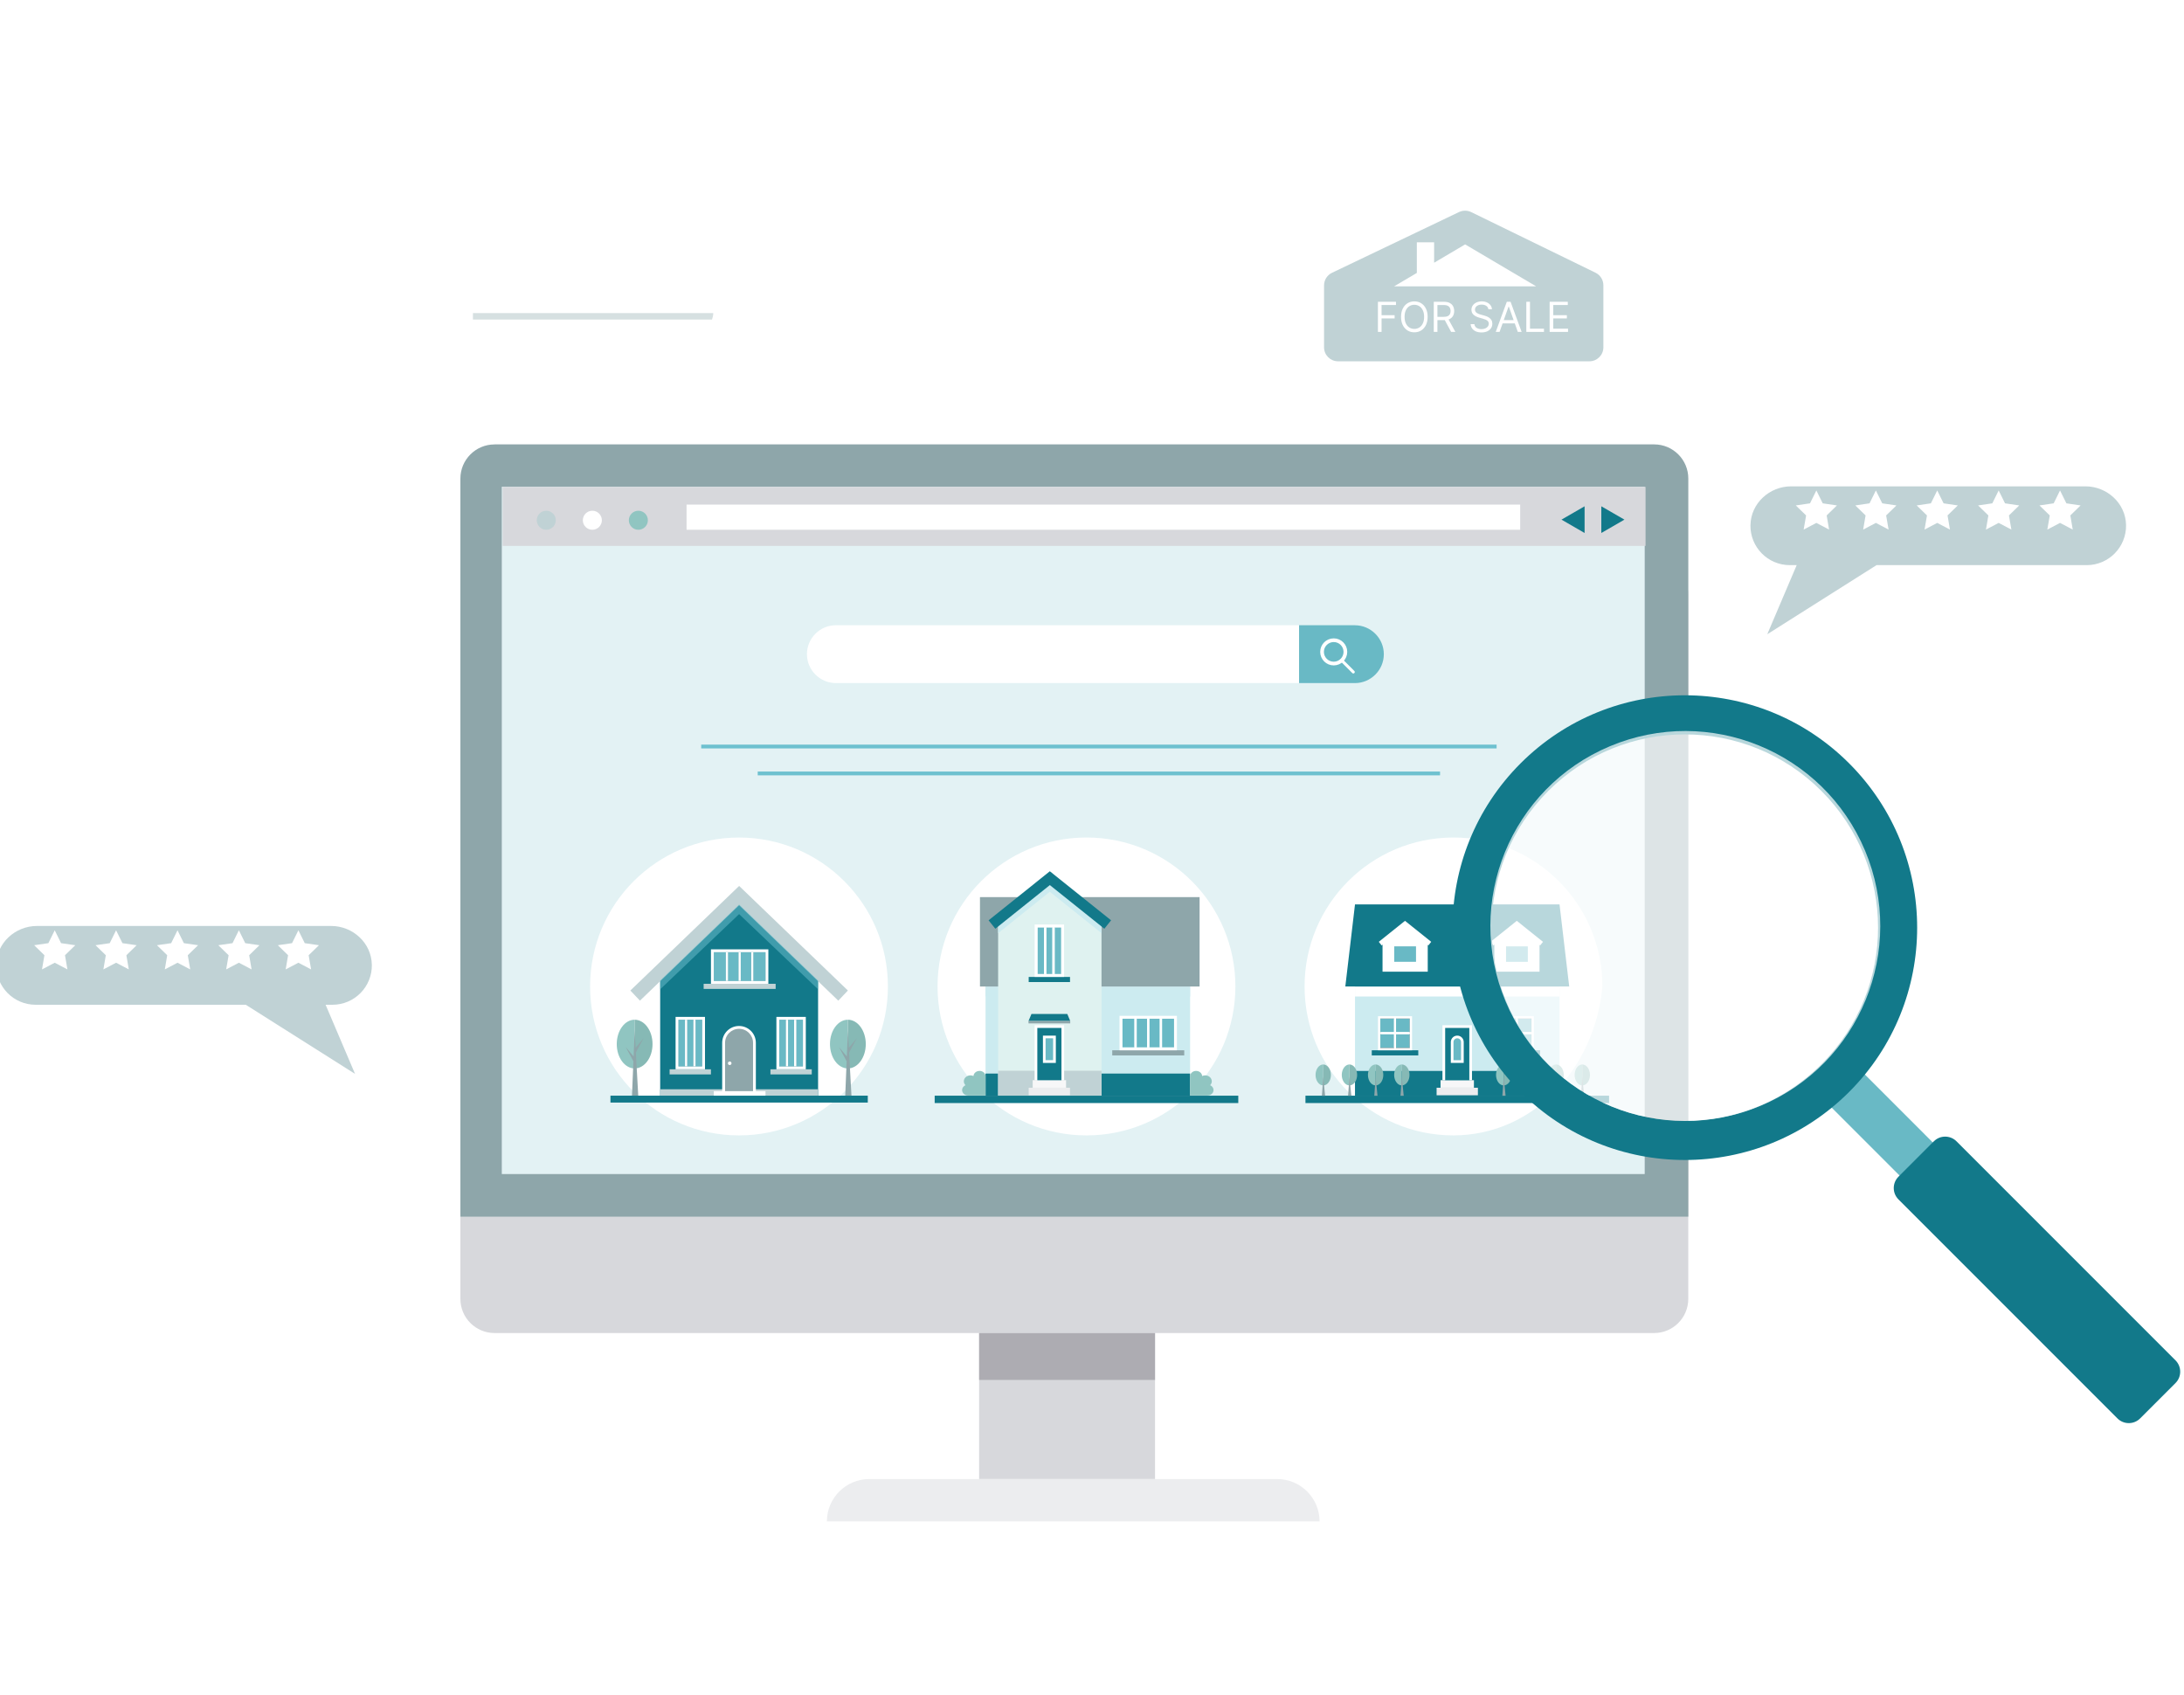 <svg width="580" height="450" viewBox="0 0 580 450" fill="none" xmlns="http://www.w3.org/2000/svg">
<g clip-path="url(#clip0_14553_53391)">
<g filter="url(#filter0_d_14553_53391)">
<path d="M98.744 252.321C98.64 246.565 93.698 242.055 87.942 242.055H9.804C4.048 242.063 -0.894 246.565 -0.998 252.321C-1.102 258.19 3.615 262.977 9.458 262.977H65.272L94.286 281.328L86.47 262.977H88.296C94.139 262.977 98.857 258.19 98.753 252.321H98.744Z" fill="#C0D2D5"/>
</g>
<path d="M14.532 255.636L11.156 257.411L11.797 253.646L9.07 250.988L12.844 250.443L14.532 247.023L16.22 250.443L19.994 250.988L17.259 253.646L17.908 257.411L14.532 255.636Z" fill="white"/>
<path d="M30.829 255.636L27.453 257.411L28.102 253.646L25.367 250.988L29.141 250.443L30.829 247.023L32.517 250.443L36.291 250.988L33.564 253.646L34.205 257.411L30.829 255.636Z" fill="white"/>
<path d="M47.142 255.636L43.766 257.411L44.406 253.646L41.68 250.988L45.454 250.443L47.142 247.023L48.83 250.443L52.603 250.988L49.868 253.646L50.517 257.411L47.142 255.636Z" fill="white"/>
<path d="M63.438 255.636L60.062 257.411L60.712 253.646L57.976 250.988L61.75 250.443L63.438 247.023L65.126 250.443L68.9 250.988L66.174 253.646L66.814 257.411L63.438 255.636Z" fill="white"/>
<path d="M79.243 255.636L75.867 257.411L76.508 253.646L73.781 250.988L77.555 250.443L79.243 247.023L80.931 250.443L84.705 250.988L81.97 253.646L82.619 257.411L79.243 255.636Z" fill="white"/>
<g filter="url(#filter1_d_14553_53391)">
<path d="M464.87 135.587C464.974 129.83 469.916 125.32 475.672 125.32H553.81C559.566 125.32 564.508 129.822 564.612 135.587C564.716 141.456 559.998 146.243 554.156 146.243H498.342L469.328 164.594L477.144 146.243H475.317C469.475 146.243 464.757 141.456 464.861 135.587H464.87Z" fill="#C0D2D5"/>
</g>
<path d="M547.079 138.847L550.455 140.622L549.814 136.865L552.541 134.208L548.767 133.654L547.079 130.234L545.391 133.654L541.617 134.208L544.352 136.865L543.703 140.622L547.079 138.847Z" fill="white"/>
<path d="M530.782 138.847L534.158 140.622L533.509 136.865L536.244 134.208L532.47 133.654L530.782 130.234L529.094 133.654L525.32 134.208L528.047 136.865L527.406 140.622L530.782 138.847Z" fill="white"/>
<path d="M514.47 138.847L517.845 140.622L517.205 136.865L519.932 134.208L516.158 133.654L514.47 130.234L512.782 133.654L509.008 134.208L511.743 136.865L511.094 140.622L514.47 138.847Z" fill="white"/>
<path d="M498.173 138.847L501.549 140.622L500.899 136.865L503.635 134.208L499.861 133.654L498.173 130.234L496.485 133.654L492.711 134.208L495.438 136.865L494.797 140.622L498.173 138.847Z" fill="white"/>
<path d="M482.368 138.847L485.744 140.622L485.103 136.865L487.83 134.208L484.056 133.654L482.368 130.234L480.68 133.654L476.906 134.208L479.642 136.865L478.992 140.622L482.368 138.847Z" fill="white"/>
<g filter="url(#filter2_d_14553_53391)">
<path d="M77.547 78.617C77.547 91.887 88.306 102.647 101.576 102.647C112.352 102.647 121.476 95.549 124.523 85.767H142.743L147.045 83.49L147.876 85.767H161.812L164.357 82.426L170.157 85.767H174.147L179.445 82.426L183.219 85.767L187.417 82.616C188.23 82.001 188.767 81.196 189.087 80.322H125.605V78.608H189.425C189.425 77.111 188.758 75.604 187.425 74.609L183.227 71.458H124.523C121.476 61.676 112.352 54.578 101.576 54.578C88.306 54.578 77.547 65.338 77.547 78.608V78.617ZM97.404 78.617C97.404 82.564 94.201 85.767 90.254 85.767C86.307 85.767 83.104 82.564 83.104 78.617C83.104 74.669 86.307 71.467 90.254 71.467C94.201 71.467 97.404 74.669 97.404 78.617Z" fill="white"/>
<path d="M125.602 80.331H189.085C189.284 79.777 189.414 79.206 189.414 78.617H125.594V80.331H125.602Z" fill="#D6E0E1"/>
</g>
<g filter="url(#filter3_d_14553_53391)">
<path d="M424.107 96.119H353.328C350.185 96.119 347.641 93.574 347.641 90.432V69.189C347.641 67.016 348.878 65.034 350.826 64.082L386.566 46.579C388.159 45.8 390.02 45.809 391.604 46.596L426.643 64.073C428.574 65.034 429.794 67.008 429.794 69.163V90.432C429.794 93.574 427.249 96.119 424.107 96.119Z" fill="white"/>
<path d="M351.625 88.411V71.964C351.625 70.536 352.447 69.229 353.737 68.614L387.469 52.487C388.491 52.003 389.685 52.003 390.698 52.496L423.72 68.597C425.001 69.22 425.806 70.519 425.806 71.938V88.403C425.806 90.454 424.144 92.116 422.093 92.116H355.338C353.287 92.116 351.625 90.454 351.625 88.403V88.411Z" fill="#C0D2D5"/>
<path d="M411.53 84.312V76.312H416.358V77.172H412.499V79.875H416.108V80.734H412.499V83.453H416.421V84.312H411.53Z" fill="white"/>
<path d="M405.343 84.312V76.312H406.312V83.453H410.03V84.312H405.343Z" fill="white"/>
<path d="M398.237 84.312H397.222L400.159 76.312H401.159L404.097 84.312H403.081L400.69 77.578H400.628L398.237 84.312ZM398.612 81.188H402.706V82.047H398.612V81.188Z" fill="white"/>
<path d="M395.27 78.312C395.223 77.917 395.033 77.609 394.699 77.391C394.366 77.172 393.957 77.062 393.473 77.062C393.118 77.062 392.809 77.12 392.543 77.234C392.28 77.349 392.074 77.507 391.926 77.707C391.78 77.908 391.707 78.135 391.707 78.391C391.707 78.604 391.758 78.788 391.859 78.941C391.964 79.092 392.096 79.219 392.258 79.32C392.419 79.419 392.589 79.501 392.766 79.566C392.943 79.629 393.105 79.68 393.254 79.719L394.066 79.938C394.275 79.992 394.507 80.068 394.762 80.164C395.02 80.26 395.266 80.392 395.5 80.559C395.737 80.723 395.932 80.934 396.086 81.191C396.24 81.449 396.316 81.766 396.316 82.141C396.316 82.573 396.203 82.963 395.977 83.312C395.753 83.662 395.424 83.939 394.992 84.144C394.562 84.35 394.04 84.453 393.426 84.453C392.853 84.453 392.357 84.361 391.938 84.176C391.521 83.991 391.193 83.733 390.953 83.402C390.716 83.072 390.582 82.688 390.551 82.25H391.551C391.577 82.552 391.678 82.802 391.855 83C392.035 83.195 392.262 83.341 392.535 83.438C392.811 83.531 393.108 83.578 393.426 83.578C393.796 83.578 394.128 83.518 394.422 83.398C394.716 83.276 394.949 83.107 395.121 82.891C395.293 82.672 395.379 82.417 395.379 82.125C395.379 81.859 395.305 81.643 395.156 81.477C395.008 81.31 394.812 81.174 394.57 81.07C394.328 80.966 394.066 80.875 393.785 80.797L392.801 80.516C392.176 80.336 391.681 80.079 391.316 79.746C390.952 79.413 390.77 78.977 390.77 78.438C390.77 77.99 390.891 77.599 391.133 77.266C391.378 76.93 391.706 76.669 392.117 76.484C392.531 76.297 392.993 76.203 393.504 76.203C394.02 76.203 394.478 76.296 394.879 76.481C395.28 76.663 395.598 76.913 395.832 77.231C396.069 77.548 396.194 77.909 396.207 78.312H395.27Z" fill="white"/>
<path d="M380.765 84.312V76.312H383.468C384.093 76.312 384.606 76.419 385.007 76.633C385.408 76.844 385.705 77.134 385.897 77.504C386.09 77.874 386.187 78.294 386.187 78.766C386.187 79.237 386.09 79.655 385.897 80.019C385.705 80.384 385.409 80.671 385.011 80.879C384.612 81.085 384.103 81.188 383.483 81.188H381.296V80.312H383.452C383.879 80.312 384.223 80.25 384.483 80.125C384.746 80 384.937 79.823 385.054 79.594C385.174 79.362 385.233 79.086 385.233 78.766C385.233 78.445 385.174 78.165 385.054 77.926C384.934 77.686 384.743 77.501 384.479 77.371C384.216 77.238 383.869 77.172 383.437 77.172H381.733V84.312H380.765ZM384.53 80.719L386.499 84.312H385.374L383.437 80.719H384.53Z" fill="white"/>
<path d="M379.136 80.312C379.136 81.156 378.983 81.885 378.679 82.5C378.374 83.115 377.956 83.588 377.425 83.922C376.894 84.255 376.287 84.422 375.604 84.422C374.922 84.422 374.315 84.255 373.784 83.922C373.253 83.588 372.835 83.115 372.53 82.5C372.226 81.885 372.073 81.156 372.073 80.312C372.073 79.469 372.226 78.74 372.53 78.125C372.835 77.51 373.253 77.037 373.784 76.703C374.315 76.37 374.922 76.203 375.604 76.203C376.287 76.203 376.894 76.37 377.425 76.703C377.956 77.037 378.374 77.51 378.679 78.125C378.983 78.74 379.136 79.469 379.136 80.312ZM378.198 80.312C378.198 79.62 378.082 79.035 377.851 78.559C377.621 78.082 377.31 77.721 376.917 77.477C376.526 77.232 376.089 77.109 375.604 77.109C375.12 77.109 374.681 77.232 374.288 77.477C373.897 77.721 373.586 78.082 373.354 78.559C373.125 79.035 373.011 79.62 373.011 80.312C373.011 81.005 373.125 81.59 373.354 82.066C373.586 82.543 373.897 82.904 374.288 83.148C374.681 83.393 375.12 83.516 375.604 83.516C376.089 83.516 376.526 83.393 376.917 83.148C377.31 82.904 377.621 82.543 377.851 82.066C378.082 81.59 378.198 81.005 378.198 80.312Z" fill="white"/>
<path d="M365.93 84.312V76.312H370.727V77.172H366.898V79.875H370.367V80.734H366.898V84.312H365.93Z" fill="white"/>
<path d="M407.948 72.21L389.096 61.077L380.855 65.942V60.523H376.268V68.652L370.234 72.21H407.948Z" fill="white"/>
</g>
<path d="M439.281 148.891H131.337C126.327 148.891 122.266 152.952 122.266 157.962V344.896C122.266 349.906 126.327 353.968 131.337 353.968H439.281C444.291 353.968 448.352 349.906 448.352 344.896V157.962C448.352 152.952 444.291 148.891 439.281 148.891Z" fill="#D7D8DC"/>
<path d="M131.346 118H439.289C444.301 118 448.361 122.068 448.361 127.072V323.069H122.266V127.08C122.266 122.068 126.334 118.009 131.337 118.009L131.346 118Z" fill="#8EA6AA"/>
<path d="M436.781 311.751V129.25L133.261 129.25V311.751H436.781Z" fill="#E3F2F4"/>
<path d="M437.005 129.289H133.484V144.957H437.005V129.289Z" fill="#D7D8DC"/>
<path d="M147.602 138.145C147.602 139.539 146.468 140.672 145.074 140.672C143.681 140.672 142.547 139.539 142.547 138.145C142.547 136.751 143.681 135.617 145.074 135.617C146.468 135.617 147.602 136.751 147.602 138.145Z" fill="#C0D2D5"/>
<path d="M159.836 138.145C159.836 139.539 158.702 140.672 157.309 140.672C155.915 140.672 154.781 139.539 154.781 138.145C154.781 136.751 155.915 135.617 157.309 135.617C158.702 135.617 159.836 136.751 159.836 138.145Z" fill="white"/>
<path d="M172.055 138.145C172.055 139.539 170.921 140.672 169.528 140.672C168.134 140.672 167 139.539 167 138.145C167 136.751 168.134 135.617 169.528 135.617C170.921 135.617 172.055 136.751 172.055 138.145Z" fill="#90C5C1"/>
<path d="M403.712 133.984H182.328V140.667H403.712V133.984Z" fill="white"/>
<path d="M431.395 137.978L425.258 134.438V141.527L431.395 137.978Z" fill="#12798A"/>
<path d="M414.68 137.978L420.817 134.438V141.527L414.68 137.978Z" fill="#12798A"/>
<g filter="url(#filter4_d_14553_53391)">
<path d="M221.975 162.001C217.751 162.001 214.297 165.455 214.297 169.679C214.297 173.903 217.751 177.357 221.975 177.357H344.993V161.992H221.975V162.001Z" fill="white"/>
<path d="M359.82 162H344.992V177.365H359.82C364.044 177.365 367.498 173.911 367.498 169.687C367.498 165.463 364.044 162.009 359.82 162.009V162Z" fill="#69B9C5"/>
<path d="M354.193 172.175C355.904 172.175 357.291 170.787 357.291 169.076C357.291 167.364 355.904 165.977 354.193 165.977C352.481 165.977 351.094 167.364 351.094 169.076C351.094 170.787 352.481 172.175 354.193 172.175Z" stroke="white" stroke-width="0.98" stroke-miterlimit="10"/>
<path d="M356.312 171.336L359.394 174.418" stroke="white" stroke-width="0.78" stroke-linecap="round" stroke-linejoin="round"/>
</g>
<path d="M306.74 353.969H260.023V392.74H306.74V353.969Z" fill="#D7D8DC"/>
<path d="M306.74 353.969H260.023V366.417H306.74V353.969Z" fill="#ADACB2"/>
<path d="M350.428 403.995H219.594C219.594 397.78 224.632 392.742 230.846 392.742H339.184C345.399 392.742 350.437 397.78 350.437 403.995H350.428Z" fill="#ECEDEF"/>
<path d="M186.219 198.227H397.45" stroke="#6EC1CF" stroke-width="1.01" stroke-miterlimit="10"/>
<path d="M201.227 205.375H382.43" stroke="#6EC1CF" stroke-width="1.01" stroke-miterlimit="10"/>
<g filter="url(#filter5_d_14553_53391)">
<path d="M235.8 257.921C235.8 236.081 218.096 218.375 196.256 218.375C174.416 218.375 156.711 236.081 156.711 257.921C156.711 279.762 174.416 297.468 196.256 297.468C218.096 297.468 235.8 279.762 235.8 257.921Z" fill="white"/>
<path d="M217.258 286.912H175.32V256.303L196.294 236.125L217.258 256.303V286.912Z" fill="#12798A"/>
<path d="M217.258 285.219H175.32V286.915H217.258V285.219Z" fill="#C0D2D5"/>
<path d="M222.622 261.688L196.282 236.342L169.951 261.688L167.406 258.996L196.291 231.227L225.176 258.996L222.622 261.688Z" fill="#C0D2D5"/>
<path d="M230.456 286.914H162.117V288.749H230.456V286.914Z" fill="#12798A"/>
<path d="M205.988 257.211H186.867V258.57H205.988V257.211Z" fill="#C0D2D5"/>
<path d="M199.479 248.828H196.727V256.463H199.479V248.828Z" fill="#69B9C5"/>
<path d="M196.112 248.828H193.359V256.463H196.112V248.828Z" fill="#69B9C5"/>
<path d="M203.288 248.828H200.094V256.463H203.288V248.828Z" fill="#69B9C5"/>
<path d="M192.757 248.828H189.562V256.463H192.757V248.828Z" fill="#69B9C5"/>
<path d="M193.365 248.828H192.75V256.463H193.365V248.828Z" fill="white"/>
<path d="M196.723 248.828H196.117V256.463H196.723V248.828Z" fill="white"/>
<path d="M188.805 248.062V257.212H204.048V248.062H188.805ZM203.295 256.459H189.566V248.824H203.295V256.459Z" fill="white"/>
<path d="M200.09 248.828H199.484V256.463H200.09V248.828Z" fill="white"/>
<path d="M196.256 268.414C193.789 268.414 191.789 270.414 191.789 272.881V286.904H200.731V272.881C200.731 270.414 198.731 268.414 196.264 268.414H196.256Z" fill="white"/>
<path d="M192.555 286.148V272.878C192.555 270.835 194.217 269.164 196.268 269.164C198.32 269.164 199.981 270.826 199.981 272.878V286.148H192.563H192.555Z" fill="#8EA6AA"/>
<path d="M215.577 279.914H204.602V281.273H215.577V279.914Z" fill="#C0D2D5"/>
<path d="M210.89 266.75H209.289V279.146H210.89V266.75Z" fill="#69B9C5"/>
<path d="M208.677 266.75H206.938V279.146H208.677V266.75Z" fill="#69B9C5"/>
<path d="M213.24 266.75H211.5V279.146H213.24V266.75Z" fill="#69B9C5"/>
<path d="M209.294 266.75H208.68V279.146H209.294V266.75Z" fill="white"/>
<path d="M206.188 266V279.911H213.995V266H206.188ZM213.233 279.149H206.941V266.753H213.233V279.149Z" fill="white"/>
<path d="M211.505 266.75H210.891V279.146H211.505V266.75Z" fill="white"/>
<path d="M188.804 279.914H177.828V281.273H188.804V279.914Z" fill="#C0D2D5"/>
<path d="M184.125 266.75H182.523V279.146H184.125V266.75Z" fill="#69B9C5"/>
<path d="M181.904 266.75H180.164V279.146H181.904V266.75Z" fill="#69B9C5"/>
<path d="M186.466 266.75H184.727V279.146H186.466V266.75Z" fill="#69B9C5"/>
<path d="M182.521 266.75H181.906V279.146H182.521V266.75Z" fill="white"/>
<path d="M179.414 266V279.911H187.222V266H179.414ZM186.469 279.149H180.176V266.753H186.469V279.149Z" fill="white"/>
<path d="M184.732 266.75H184.117V279.146H184.732V266.75Z" fill="white"/>
<path d="M163.789 273.216C163.789 276.791 165.918 279.683 168.541 279.683V266.75C165.918 266.75 163.789 269.65 163.789 273.216Z" fill="#90C5C1"/>
<path d="M168.539 266.75V279.683C171.162 279.683 173.291 276.783 173.291 273.216C173.291 269.65 171.162 266.75 168.539 266.75Z" fill="#86B9B5"/>
<path d="M170.924 271.651L168.795 274.204L168.544 269.703L168.267 276.516L166.172 273.997L168.215 277.788L167.834 286.912H169.496L168.864 275.468L170.924 271.651Z" fill="#8EA6AA"/>
<path d="M220.414 273.216C220.414 276.791 222.543 279.683 225.166 279.683V266.75C222.543 266.75 220.414 269.65 220.414 273.216Z" fill="#90C5C1"/>
<path d="M225.172 266.75V279.683C227.795 279.683 229.924 276.783 229.924 273.216C229.924 269.65 227.795 266.75 225.172 266.75Z" fill="#86B9B5"/>
<path d="M227.549 271.651L225.42 274.204L225.177 269.703L224.892 276.516L222.797 273.997L224.84 277.788L224.467 286.912H226.121L225.489 275.468L227.549 271.651Z" fill="#8EA6AA"/>
<path d="M194.265 278.312C194.265 278.572 194.057 278.788 193.789 278.788C193.52 278.788 193.312 278.572 193.312 278.312C193.312 278.052 193.52 277.836 193.789 277.836C194.057 277.836 194.265 278.052 194.265 278.312Z" fill="white"/>
<path d="M203.291 285.711H189.562V286.914H203.291V285.711Z" fill="white"/>
<path opacity="0.5" d="M217.258 258.675V256.303L196.294 236.125L175.32 256.303V258.675L196.285 238.705L217.258 258.675Z" fill="#6EC1CF"/>
</g>
<g filter="url(#filter6_d_14553_53391)">
<path d="M288.533 297.469C266.694 297.469 248.984 279.767 248.984 257.918C248.984 236.078 266.686 218.367 288.533 218.367C310.372 218.367 328.082 236.069 328.082 257.918C328.082 279.758 310.381 297.469 288.533 297.469Z" fill="white"/>
<path d="M316.05 257.93H261.734V286.937H316.05V257.93Z" fill="#CCEBF0"/>
<g style="mix-blend-mode:multiply">
<path d="M316.05 257.93H261.734V260.587H316.05V257.93Z" fill="#CCEBF0"/>
</g>
<path d="M316.05 281.047H261.734V286.925H316.05V281.047Z" fill="#12798A"/>
<path d="M284.155 284.812H273.188V286.812H284.155V284.812Z" fill="white" stroke="#211915" stroke-width="0.19" stroke-miterlimit="10"/>
<path d="M318.574 234.195H260.25V257.931H318.574V234.195Z" fill="#8EA6AA"/>
<path d="M292.527 286.936H265.07V240.158L278.799 229.164L292.527 240.158V286.936Z" fill="#DFF2F0"/>
<g style="mix-blend-mode:multiply">
<path d="M292.527 243.767V240.158L278.799 229.164L265.07 240.158V243.767L278.799 232.774L292.527 243.767Z" fill="#CCEBF0"/>
</g>
<path d="M292.527 280.297H265.07V286.936H292.527V280.297Z" fill="#C0D2D5"/>
<path d="M284.155 284.812H273.188V286.812H284.155V284.812Z" fill="#ECEDEF"/>
<path d="M283.114 282.812H274.25V284.812H283.114V282.812Z" fill="#F7F7F8"/>
<path d="M282.6 268.211H274.758V282.806H282.6V268.211Z" fill="white"/>
<path d="M281.891 282.814V268.93H275.477V282.814H281.891Z" fill="#12798A"/>
<path d="M280.396 270.977H276.969V278.222H280.396V270.977Z" fill="white"/>
<path d="M279.672 277.488V271.68H277.672V277.488H279.672Z" fill="#69B9C5"/>
<path d="M293.276 242.589L278.804 230.998L264.322 242.589L262.539 240.356L278.804 227.328L295.068 240.356L293.276 242.589Z" fill="#12798A"/>
<path d="M284.163 255.391H273.188V256.75H284.163V255.391Z" fill="#12798A"/>
<path d="M279.484 242.234H277.883V254.63H279.484V242.234Z" fill="#69B9C5"/>
<path d="M277.263 242.234H275.523V254.63H277.263V242.234Z" fill="#69B9C5"/>
<path d="M281.826 242.234H280.086V254.63H281.826V242.234Z" fill="#69B9C5"/>
<path d="M277.872 242.234H277.266V254.63H277.872V242.234Z" fill="white"/>
<path d="M274.773 241.469V255.379H282.581V241.469H274.773ZM281.828 254.626H275.535V242.23H281.828V254.626Z" fill="white"/>
<path d="M280.082 242.234H279.477V254.63H280.082V242.234Z" fill="white"/>
<path d="M314.496 274.867H295.375V276.226H314.496V274.867Z" fill="#8EA6AA"/>
<path d="M328.849 286.922H248.219V288.878H328.849V286.922Z" fill="#12798A"/>
<path d="M260.122 280.345C259.265 280.345 258.573 280.942 258.521 281.704C258.279 281.591 258.01 281.522 257.725 281.522C256.755 281.522 255.967 282.232 255.967 283.106C255.967 283.504 256.132 283.859 256.4 284.136C255.872 284.37 255.5 284.863 255.5 285.426C255.5 286.222 256.218 286.871 257.11 286.871H261.732V281.782C261.732 280.985 261.014 280.336 260.122 280.336V280.345Z" fill="#90C5C1"/>
<path d="M317.657 280.345C318.514 280.345 319.206 280.942 319.258 281.704C319.501 281.591 319.769 281.522 320.055 281.522C321.024 281.522 321.812 282.232 321.812 283.106C321.812 283.504 321.647 283.859 321.379 284.136C321.907 284.37 322.279 284.863 322.279 285.426C322.279 286.222 321.561 286.871 320.669 286.871H316.047V281.782C316.047 280.985 316.765 280.336 317.657 280.336V280.345Z" fill="#90C5C1"/>
<path d="M307.987 266.469H305.234V274.104H307.987V266.469Z" fill="#69B9C5"/>
<path d="M304.62 266.469H301.867V274.104H304.62V266.469Z" fill="#69B9C5"/>
<path d="M311.796 266.469H308.602V274.104H311.796V266.469Z" fill="#69B9C5"/>
<path d="M301.264 266.469H298.07V274.104H301.264V266.469Z" fill="#69B9C5"/>
<path d="M301.864 266.469H301.258V274.104H301.864V266.469Z" fill="white"/>
<path d="M305.24 266.469H304.625V274.104H305.24V266.469Z" fill="white"/>
<path d="M297.305 265.719V274.868H312.548V265.719H297.305ZM311.795 274.107H298.066V266.472H311.795V274.107Z" fill="white"/>
<path d="M308.598 266.469H307.992V274.104H308.598V266.469Z" fill="white"/>
<path d="M284.22 267.088H273.141L273.92 265.227H283.441L284.22 267.088Z" fill="#12798A"/>
<path d="M284.22 267.086H273.141V267.726H284.22V267.086Z" fill="#8EA6AA"/>
</g>
<g filter="url(#filter7_d_14553_53391)">
<path d="M386.002 297.469C364.163 297.469 346.453 279.767 346.453 257.918C346.453 236.078 364.155 218.367 386.002 218.367C407.841 218.367 425.551 236.069 425.551 257.918C423.604 279.429 407.46 297.4 386.002 297.469Z" fill="white"/>
<path d="M414.16 257.93H359.844V286.937H414.16V257.93Z" fill="#CCEBF0"/>
<path d="M414.16 280.352H359.844V287.06H414.16V280.352Z" fill="#12798A"/>
<path d="M416.731 257.929H357.273L359.844 236.133H414.16L416.731 257.929Z" fill="#12798A"/>
<path d="M391.426 282.812H382.562V284.812H391.426V282.812Z" fill="#F7F7F8"/>
<path d="M390.913 268.211H383.07V282.806H390.913V268.211Z" fill="white"/>
<path d="M390.203 282.814V268.93H383.789V282.814H390.203Z" fill="#12798A"/>
<path d="M388.717 278.214H385.289V272.683C385.289 271.739 386.059 270.969 387.003 270.969C387.946 270.969 388.717 271.739 388.717 272.683V278.214Z" fill="white"/>
<path d="M386 277.497V272.684C386 272.13 386.45 271.68 387.004 271.68C387.558 271.68 388.008 272.13 388.008 272.684V277.497H386.009H386Z" fill="#69B9C5"/>
<path d="M392.483 284.812H381.516V286.812H392.483V284.812Z" fill="#ECEDEF"/>
<path d="M427.318 286.922H346.688V288.878H427.318V286.922Z" fill="#12798A"/>
<path d="M376.649 274.867H364.297V276.226H376.649V274.867Z" fill="#12798A"/>
<path d="M374.387 266.438H366.57V274.254H374.387V266.438Z" fill="white" stroke="#211915" stroke-width="0.19" stroke-miterlimit="10"/>
<path d="M374.386 266.438H370.742V270.047H374.386V266.438Z" fill="#69B9C5"/>
<path d="M370.214 266.438H366.57V270.047H370.214V266.438Z" fill="#69B9C5"/>
<path d="M370.214 270.57H366.57V274.249H370.214V270.57Z" fill="#69B9C5"/>
<path d="M374.386 270.57H370.742V274.249H374.386V270.57Z" fill="#69B9C5"/>
<path d="M365.953 265.82V274.866H374.999V265.82H365.953ZM374.384 270.045H370.74V266.435H374.384V270.045ZM370.212 266.435V270.045H366.568V266.435H370.212ZM366.568 270.573H370.212V274.252H366.568V270.573ZM370.74 274.252V270.573H374.384V274.252H370.74Z" fill="white"/>
<path d="M408.993 274.867H396.641V276.226H408.993V274.867Z" fill="#12798A"/>
<path d="M406.73 266.438H398.914V274.254H406.73V266.438Z" fill="white" stroke="#211915" stroke-width="0.19" stroke-miterlimit="10"/>
<path d="M406.722 266.438H403.078V270.047H406.722V266.438Z" fill="#69B9C5"/>
<path d="M402.558 266.438H398.914V270.047H402.558V266.438Z" fill="#69B9C5"/>
<path d="M402.558 270.57H398.914V274.249H402.558V270.57Z" fill="#69B9C5"/>
<path d="M406.722 270.57H403.078V274.249H406.722V270.57Z" fill="#69B9C5"/>
<path d="M398.297 265.82V274.866H407.342V265.82H398.297ZM406.719 270.045H403.075V266.435H406.719V270.045ZM402.556 266.435V270.045H398.911V266.435H402.556ZM398.911 270.573H402.556V274.252H398.911V270.573ZM403.075 274.252V270.573H406.719V274.252H403.075Z" fill="white"/>
<path d="M379.162 253.997H367.156V246.06L373.12 241.281L379.162 246.06V253.997Z" fill="white"/>
<path d="M379.321 247.028L373.123 242.059L366.926 247.028L366.164 246.067L373.123 240.492L380.083 246.067L379.321 247.028Z" fill="white"/>
<path d="M376.766 246.555H369.547V252.086H376.766V246.555Z" fill="white"/>
<path d="M376.047 251.369V247.266H370.265V251.369H376.047Z" fill="#69B9C5"/>
<path d="M408.85 253.997H396.844V246.06L402.808 241.281L408.85 246.06V253.997Z" fill="white"/>
<path d="M409.009 247.028L402.811 242.059L396.613 247.028L395.852 246.067L402.811 240.492L409.77 246.067L409.009 247.028Z" fill="white"/>
<path d="M406.461 246.555H399.242V252.086H406.461V246.555Z" fill="white"/>
<path d="M405.742 251.377V247.273H399.96V251.377H405.742Z" fill="#69B9C5"/>
<path d="M349.367 281.411C349.367 282.944 350.285 284.19 351.41 284.19V278.633C350.285 278.633 349.367 279.879 349.367 281.411Z" fill="#90C5C1"/>
<path d="M351.406 278.633V284.19C352.532 284.19 353.449 282.944 353.449 281.411C353.449 279.879 352.532 278.633 351.406 278.633Z" fill="#86B9B5"/>
<path d="M351.41 281.93L351.055 286.933H351.903L351.41 281.93Z" fill="#8EA6AA"/>
<path d="M356.328 281.411C356.328 282.944 357.246 284.19 358.371 284.19V278.633C357.246 278.633 356.328 279.879 356.328 281.411Z" fill="#90C5C1"/>
<path d="M358.367 278.633V284.19C359.492 284.19 360.41 282.944 360.41 281.411C360.41 279.879 359.492 278.633 358.367 278.633Z" fill="#86B9B5"/>
<path d="M358.371 281.93L358.008 286.933H358.865L358.371 281.93Z" fill="#8EA6AA"/>
<path d="M363.281 281.411C363.281 282.944 364.199 284.19 365.324 284.19V278.633C364.199 278.633 363.281 279.879 363.281 281.411Z" fill="#90C5C1"/>
<path d="M365.32 278.633V284.19C366.446 284.19 367.363 282.944 367.363 281.411C367.363 279.879 366.446 278.633 365.32 278.633Z" fill="#86B9B5"/>
<path d="M365.324 281.93L364.969 286.933H365.817L365.324 281.93Z" fill="#8EA6AA"/>
<path d="M370.242 281.411C370.242 282.944 371.16 284.19 372.285 284.19V278.633C371.16 278.633 370.242 279.879 370.242 281.411Z" fill="#90C5C1"/>
<path d="M372.281 278.633V284.19C373.407 284.19 374.324 282.944 374.324 281.411C374.324 279.879 373.407 278.633 372.281 278.633Z" fill="#86B9B5"/>
<path d="M372.285 281.93L371.922 286.933H372.779L372.285 281.93Z" fill="#8EA6AA"/>
<path d="M397.297 281.411C397.297 282.944 398.214 284.19 399.34 284.19V278.633C398.214 278.633 397.297 279.879 397.297 281.411Z" fill="#90C5C1"/>
<path d="M399.336 278.633V284.19C400.461 284.19 401.379 282.944 401.379 281.411C401.379 279.879 400.461 278.633 399.336 278.633Z" fill="#86B9B5"/>
<path d="M399.34 281.93L398.977 286.933H399.834L399.34 281.93Z" fill="#8EA6AA"/>
<path d="M404.258 281.411C404.258 282.944 405.175 284.19 406.301 284.19V278.633C405.175 278.633 404.258 279.879 404.258 281.411Z" fill="#90C5C1"/>
<path d="M406.297 278.633V284.19C407.422 284.19 408.34 282.944 408.34 281.411C408.34 279.879 407.422 278.633 406.297 278.633Z" fill="#86B9B5"/>
<path d="M406.301 281.93L405.938 286.933H406.786L406.301 281.93Z" fill="#8EA6AA"/>
<path d="M411.211 281.411C411.211 282.944 412.128 284.19 413.254 284.19V278.633C412.128 278.633 411.211 279.879 411.211 281.411Z" fill="#90C5C1"/>
<path d="M413.25 278.633V284.19C414.375 284.19 415.293 282.944 415.293 281.411C415.293 279.879 414.375 278.633 413.25 278.633Z" fill="#86B9B5"/>
<path d="M413.254 281.93L412.891 286.933H413.748L413.254 281.93Z" fill="#8EA6AA"/>
<path d="M418.172 281.411C418.172 282.944 419.089 284.19 420.215 284.19V278.633C419.089 278.633 418.172 279.879 418.172 281.411Z" fill="#90C5C1"/>
<path d="M420.203 278.633V284.19C421.328 284.19 422.246 282.944 422.246 281.411C422.246 279.879 421.328 278.633 420.203 278.633Z" fill="#86B9B5"/>
<path d="M420.206 281.93L419.852 286.933H420.7L420.206 281.93Z" fill="#8EA6AA"/>
<g style="mix-blend-mode:multiply">
<path d="M414.16 258.047H359.844V260.583H414.16V258.047Z" fill="white"/>
</g>
</g>
<g filter="url(#filter8_d_14553_53391)">
<path d="M493.019 277.348L484.211 286.156L504.574 306.521L513.382 297.713L493.019 277.348Z" fill="#69B9C5"/>
<path d="M513.563 297.319L504.168 306.715C502.504 308.378 502.504 311.075 504.168 312.738L562.326 370.899C563.989 372.563 566.686 372.563 568.349 370.899L577.744 361.504C579.407 359.841 579.407 357.144 577.744 355.481L519.586 297.319C517.922 295.656 515.226 295.656 513.563 297.319Z" fill="#12798A"/>
<path d="M403.817 196.954C379.728 221.045 379.728 260.111 403.817 284.21C427.907 308.3 466.971 308.3 491.069 284.21C515.158 260.119 515.158 221.053 491.069 196.954C466.98 172.855 427.915 172.863 403.817 196.954ZM483.72 276.861C463.682 296.9 431.196 296.9 411.157 276.861C391.119 256.821 391.119 224.334 411.157 204.295C431.196 184.255 463.682 184.255 483.72 204.295C503.759 224.334 503.759 256.821 483.72 276.861Z" fill="#12798A"/>
<path opacity="0.7" d="M467.591 287.875C493.951 276.816 506.355 246.48 495.296 220.118C484.237 193.757 453.902 181.353 427.542 192.412C401.182 203.472 388.778 233.808 399.837 260.169C410.896 286.53 441.23 298.935 467.591 287.875Z" fill="white"/>
</g>
</g>
<defs>
<filter id="filter0_d_14553_53391" x="-1" y="242.055" width="99.754" height="43.094" filterUnits="userSpaceOnUse" color-interpolation-filters="sRGB">
<feFlood flood-opacity="0" result="BackgroundImageFix"/>
<feColorMatrix in="SourceAlpha" type="matrix" values="0 0 0 0 0 0 0 0 0 0 0 0 0 0 0 0 0 0 127 0" result="hardAlpha"/>
<feOffset dy="3.82"/>
<feColorMatrix type="matrix" values="0 0 0 0 0 0 0 0 0 0 0 0 0 0 0 0 0 0 0.1 0"/>
<feBlend mode="normal" in2="BackgroundImageFix" result="effect1_dropShadow_14553_53391"/>
<feBlend mode="normal" in="SourceGraphic" in2="effect1_dropShadow_14553_53391" result="shape"/>
</filter>
<filter id="filter1_d_14553_53391" x="464.859" y="125.32" width="99.754" height="43.094" filterUnits="userSpaceOnUse" color-interpolation-filters="sRGB">
<feFlood flood-opacity="0" result="BackgroundImageFix"/>
<feColorMatrix in="SourceAlpha" type="matrix" values="0 0 0 0 0 0 0 0 0 0 0 0 0 0 0 0 0 0 127 0" result="hardAlpha"/>
<feOffset dy="3.82"/>
<feColorMatrix type="matrix" values="0 0 0 0 0 0 0 0 0 0 0 0 0 0 0 0 0 0 0.1 0"/>
<feBlend mode="normal" in2="BackgroundImageFix" result="effect1_dropShadow_14553_53391"/>
<feBlend mode="normal" in="SourceGraphic" in2="effect1_dropShadow_14553_53391" result="shape"/>
</filter>
<filter id="filter2_d_14553_53391" x="77.547" y="54.578" width="111.878" height="52.589" filterUnits="userSpaceOnUse" color-interpolation-filters="sRGB">
<feFlood flood-opacity="0" result="BackgroundImageFix"/>
<feColorMatrix in="SourceAlpha" type="matrix" values="0 0 0 0 0 0 0 0 0 0 0 0 0 0 0 0 0 0 127 0" result="hardAlpha"/>
<feOffset dy="4.52"/>
<feColorMatrix type="matrix" values="0 0 0 0 0 0 0 0 0 0 0 0 0 0 0 0 0 0 0.1 0"/>
<feBlend mode="normal" in2="BackgroundImageFix" result="effect1_dropShadow_14553_53391"/>
<feBlend mode="normal" in="SourceGraphic" in2="effect1_dropShadow_14553_53391" result="shape"/>
</filter>
<filter id="filter3_d_14553_53391" x="347.641" y="46" width="82.154" height="53.939" filterUnits="userSpaceOnUse" color-interpolation-filters="sRGB">
<feFlood flood-opacity="0" result="BackgroundImageFix"/>
<feColorMatrix in="SourceAlpha" type="matrix" values="0 0 0 0 0 0 0 0 0 0 0 0 0 0 0 0 0 0 127 0" result="hardAlpha"/>
<feOffset dy="3.82"/>
<feColorMatrix type="matrix" values="0 0 0 0 0 0 0 0 0 0 0 0 0 0 0 0 0 0 0.1 0"/>
<feBlend mode="normal" in2="BackgroundImageFix" result="effect1_dropShadow_14553_53391"/>
<feBlend mode="normal" in="SourceGraphic" in2="effect1_dropShadow_14553_53391" result="shape"/>
</filter>
<filter id="filter4_d_14553_53391" x="214.297" y="161.992" width="153.201" height="19.393" filterUnits="userSpaceOnUse" color-interpolation-filters="sRGB">
<feFlood flood-opacity="0" result="BackgroundImageFix"/>
<feColorMatrix in="SourceAlpha" type="matrix" values="0 0 0 0 0 0 0 0 0 0 0 0 0 0 0 0 0 0 127 0" result="hardAlpha"/>
<feOffset dy="4.02"/>
<feColorMatrix type="matrix" values="0 0 0 0 0 0 0 0 0 0 0 0 0 0 0 0 0 0 0.05 0"/>
<feBlend mode="normal" in2="BackgroundImageFix" result="effect1_dropShadow_14553_53391"/>
<feBlend mode="normal" in="SourceGraphic" in2="effect1_dropShadow_14553_53391" result="shape"/>
</filter>
<filter id="filter5_d_14553_53391" x="156.711" y="218.375" width="79.089" height="83.113" filterUnits="userSpaceOnUse" color-interpolation-filters="sRGB">
<feFlood flood-opacity="0" result="BackgroundImageFix"/>
<feColorMatrix in="SourceAlpha" type="matrix" values="0 0 0 0 0 0 0 0 0 0 0 0 0 0 0 0 0 0 127 0" result="hardAlpha"/>
<feOffset dy="4.02"/>
<feColorMatrix type="matrix" values="0 0 0 0 0 0 0 0 0 0 0 0 0 0 0 0 0 0 0.05 0"/>
<feBlend mode="normal" in2="BackgroundImageFix" result="effect1_dropShadow_14553_53391"/>
<feBlend mode="normal" in="SourceGraphic" in2="effect1_dropShadow_14553_53391" result="shape"/>
</filter>
<filter id="filter6_d_14553_53391" x="248.219" y="218.367" width="80.63" height="83.122" filterUnits="userSpaceOnUse" color-interpolation-filters="sRGB">
<feFlood flood-opacity="0" result="BackgroundImageFix"/>
<feColorMatrix in="SourceAlpha" type="matrix" values="0 0 0 0 0 0 0 0 0 0 0 0 0 0 0 0 0 0 127 0" result="hardAlpha"/>
<feOffset dy="4.02"/>
<feColorMatrix type="matrix" values="0 0 0 0 0 0 0 0 0 0 0 0 0 0 0 0 0 0 0.05 0"/>
<feBlend mode="normal" in2="BackgroundImageFix" result="effect1_dropShadow_14553_53391"/>
<feBlend mode="normal" in="SourceGraphic" in2="effect1_dropShadow_14553_53391" result="shape"/>
</filter>
<filter id="filter7_d_14553_53391" x="346.453" y="218.367" width="80.865" height="83.122" filterUnits="userSpaceOnUse" color-interpolation-filters="sRGB">
<feFlood flood-opacity="0" result="BackgroundImageFix"/>
<feColorMatrix in="SourceAlpha" type="matrix" values="0 0 0 0 0 0 0 0 0 0 0 0 0 0 0 0 0 0 127 0" result="hardAlpha"/>
<feOffset dy="4.02"/>
<feColorMatrix type="matrix" values="0 0 0 0 0 0 0 0 0 0 0 0 0 0 0 0 0 0 0.05 0"/>
<feBlend mode="normal" in2="BackgroundImageFix" result="effect1_dropShadow_14553_53391"/>
<feBlend mode="normal" in="SourceGraphic" in2="effect1_dropShadow_14553_53391" result="shape"/>
</filter>
<filter id="filter8_d_14553_53391" x="385.75" y="178.883" width="193.242" height="199.004" filterUnits="userSpaceOnUse" color-interpolation-filters="sRGB">
<feFlood flood-opacity="0" result="BackgroundImageFix"/>
<feColorMatrix in="SourceAlpha" type="matrix" values="0 0 0 0 0 0 0 0 0 0 0 0 0 0 0 0 0 0 127 0" result="hardAlpha"/>
<feOffset dy="5.74"/>
<feColorMatrix type="matrix" values="0 0 0 0 0 0 0 0 0 0 0 0 0 0 0 0 0 0 0.1 0"/>
<feBlend mode="normal" in2="BackgroundImageFix" result="effect1_dropShadow_14553_53391"/>
<feBlend mode="normal" in="SourceGraphic" in2="effect1_dropShadow_14553_53391" result="shape"/>
</filter>
<clipPath id="clip0_14553_53391">
<rect width="580" height="450" fill="white"/>
</clipPath>
</defs>
</svg>
